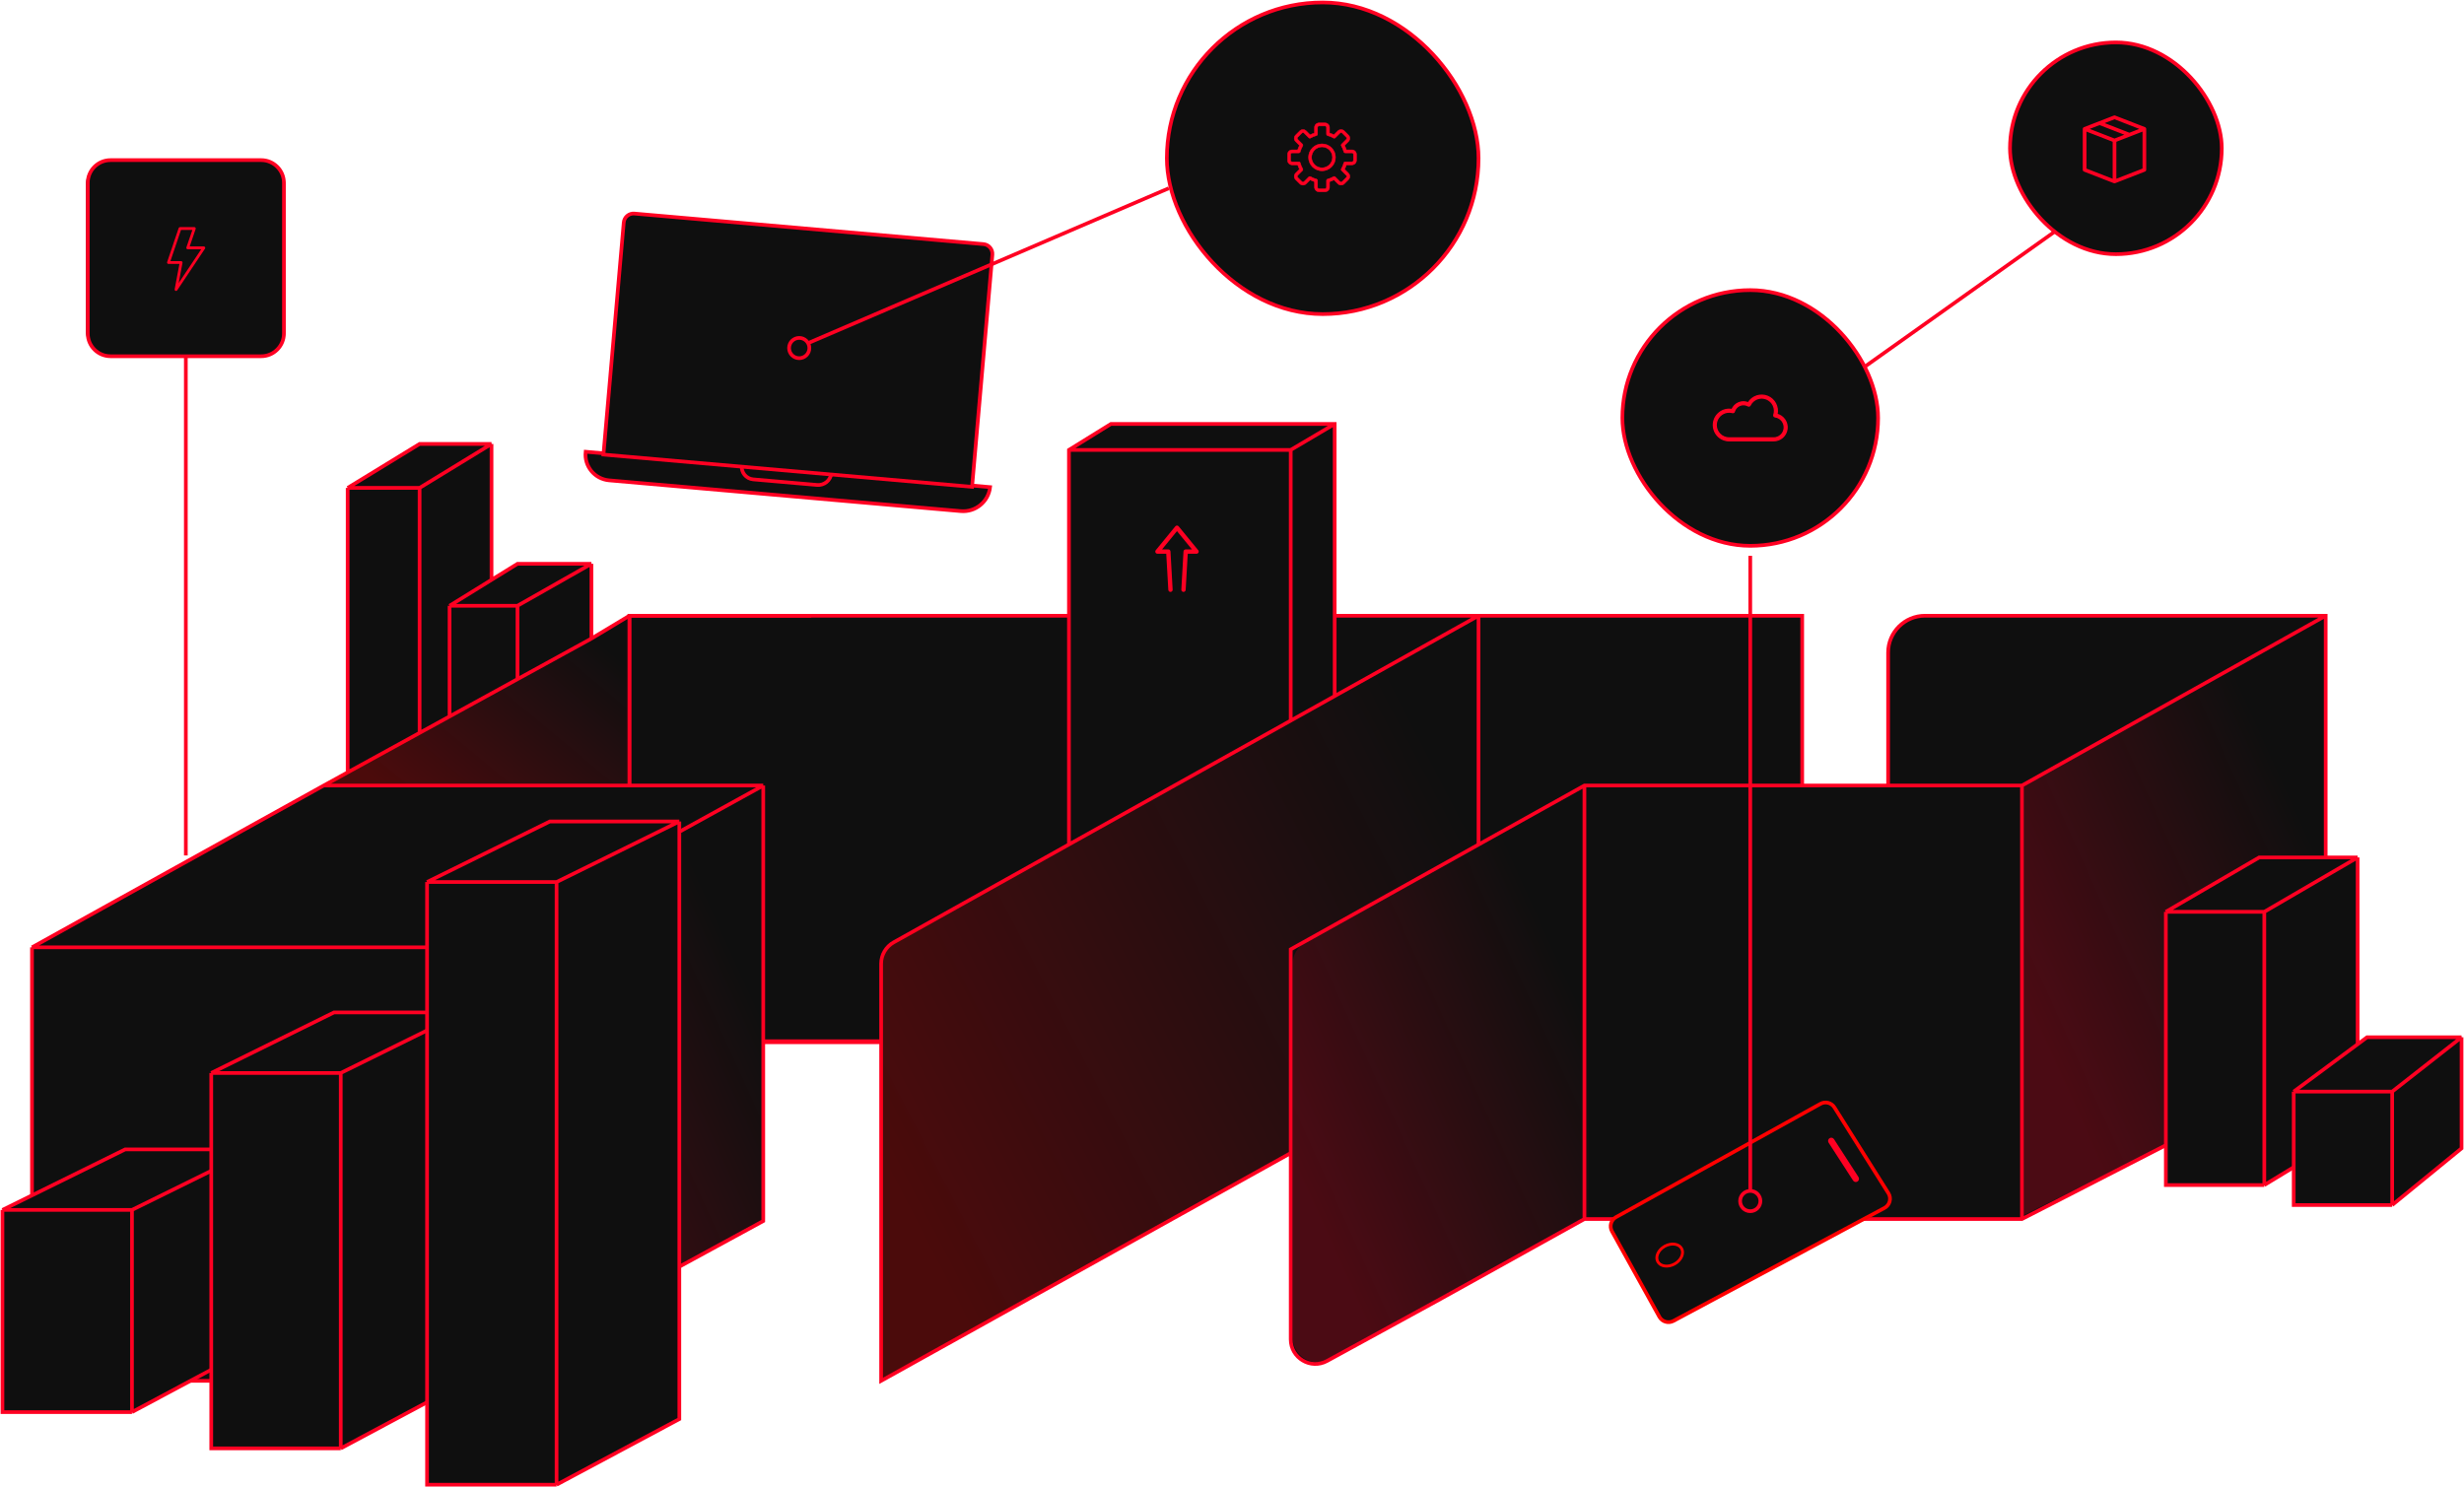 <svg width="1002" height="605" viewBox="0 0 1002 605" fill="none" xmlns="http://www.w3.org/2000/svg">
<path d="M255.945 250.436H434.692V182.999L451.754 172.437H542.754V250.436H601.253H732.877V319.498H767.815V265.436C767.815 257.152 774.53 250.436 782.815 250.436H871.001H945.751V432.435L822.252 495.809H719.877H644.315L585.816 528.309L539.675 553.532C533.012 557.175 524.879 552.353 524.879 544.758V473.872V468.997L358.318 561.621V423.909H255.945V250.436Z" fill="#0F0F0F"/>
<path d="M255.945 250.436V249.686H255.195V250.436H255.945ZM358.318 561.621H357.568V562.896L358.682 562.277L358.318 561.621ZM524.879 386.122L524.513 385.467L524.129 385.682V386.122H524.879ZM539.675 553.532L539.316 552.874L539.316 552.874L539.675 553.532ZM585.816 528.309L586.176 528.967L586.18 528.965L585.816 528.309ZM644.315 319.498V318.748H644.12L643.95 318.843L644.315 319.498ZM732.877 250.436H733.627V249.686H732.877V250.436ZM822.252 495.809V496.559H822.433L822.594 496.476L822.252 495.809ZM945.751 250.436H946.501V249.686H945.751V250.436ZM363.441 383.261L363.807 383.916L363.807 383.916L363.441 383.261ZM945.751 432.435L946.093 433.102L946.501 432.893V432.435H945.751ZM434.692 182.999L434.297 182.361L433.942 182.581V182.999H434.692ZM451.754 172.437V171.687H451.541L451.36 171.799L451.754 172.437ZM542.754 172.437H543.504V171.687H542.754V172.437ZM542.754 283.11L543.119 283.764L543.119 283.764L542.754 283.11ZM255.945 423.909H255.195V424.659H255.945V423.909ZM434.692 249.686H255.945V251.186H434.692V249.686ZM358.682 562.277L525.243 469.652L524.514 468.341L357.953 560.966L358.682 562.277ZM525.629 468.997V386.122H524.129V468.997H525.629ZM524.129 468.997V473.872H525.629V468.997H524.129ZM524.129 473.872V544.758H525.629V473.872H524.129ZM540.035 554.19L586.176 528.967L585.456 527.651L539.316 552.874L540.035 554.19ZM525.244 386.777L644.681 320.153L643.95 318.843L524.513 385.467L525.244 386.777ZM643.565 319.498V478.747H645.065V319.498H643.565ZM601.253 251.186H732.877V249.686H601.253V251.186ZM732.127 250.436V319.498H733.627V250.436H732.127ZM732.877 318.748H644.315V320.248H732.877V318.748ZM821.502 319.498V495.809H823.002V319.498H821.502ZM822.252 495.059H719.877V496.559H822.252V495.059ZM945.385 249.781L821.886 318.843L822.618 320.153L946.117 251.091L945.385 249.781ZM732.877 320.248H767.815V318.748H732.877V320.248ZM767.815 320.248H822.252V318.748H767.815V320.248ZM768.565 319.498V265.436H767.065V319.498H768.565ZM782.815 251.186H871.001V249.686H782.815V251.186ZM871.001 251.186H945.751V249.686H871.001V251.186ZM586.18 528.965L644.68 496.465L643.951 495.154L585.452 527.653L586.18 528.965ZM645.065 495.809V478.747H643.565V495.809H645.065ZM644.315 496.559H719.877V495.059H644.315V496.559ZM434.326 342.81L363.076 382.606L363.807 383.916L435.058 344.12L434.326 342.81ZM435.442 343.465V250.436H433.942V343.465H435.442ZM524.513 292.438L434.326 342.81L435.058 344.12L525.245 293.748L524.513 292.438ZM822.594 496.476L946.093 433.102L945.408 431.767L821.909 495.142L822.594 496.476ZM946.501 432.435V250.436H945.001V432.435H946.501ZM524.879 182.249H434.692V183.749H524.879V182.249ZM433.942 182.999V250.436H435.442V182.999H433.942ZM435.087 183.637L452.149 173.074L451.36 171.799L434.297 182.361L435.087 183.637ZM451.754 173.187H542.754V171.687H451.754V173.187ZM542.372 171.791L524.497 182.353L525.26 183.645L543.135 173.082L542.372 171.791ZM601.253 249.686H542.754V251.186H601.253V249.686ZM542.004 172.437V250.436H543.504V172.437H542.004ZM524.129 182.999V293.093H525.629V182.999H524.129ZM600.887 249.781L542.388 282.455L543.119 283.764L601.619 251.091L600.887 249.781ZM542.388 282.455L524.513 292.438L525.245 293.748L543.119 283.764L542.388 282.455ZM542.004 250.436V283.11H543.504V250.436H542.004ZM255.195 250.436V423.909H256.695V250.436H255.195ZM255.945 424.659H358.318V423.159H255.945V424.659ZM357.568 391.991V423.909H359.068V391.991H357.568ZM357.568 423.909V561.621H359.068V423.909H357.568ZM768.565 265.436C768.565 257.566 774.944 251.186 782.815 251.186V249.686C774.116 249.686 767.065 256.738 767.065 265.436H768.565ZM524.129 544.758C524.129 552.922 532.871 558.107 540.035 554.19L539.316 552.874C533.152 556.244 525.629 551.783 525.629 544.758H524.129ZM363.076 382.606C359.675 384.505 357.568 388.096 357.568 391.991H359.068C359.068 388.639 360.881 385.55 363.807 383.916L363.076 382.606Z" fill="#FF0022"/>
<path d="M190.944 561.621H23.008C17.485 561.621 13.007 557.144 13.007 551.621V385.31L131.632 319.498L141.382 314.145V198.436L170.631 180.562H199.881V235.835L210.443 229.311H240.506V259.724L255.943 250.436V319.498H310.38V496.622L190.944 561.621Z" fill="#0F0F0F"/>
<path d="M190.944 385.31V561.621M190.944 385.31H13.007M190.944 385.31L310.38 319.498M190.944 561.621H23.008C17.485 561.621 13.007 557.144 13.007 551.621V385.31M190.944 561.621L310.38 496.622V319.498M13.007 385.31L131.632 319.498M310.38 319.498H255.943M131.632 319.498H255.943M131.632 319.498L141.382 314.145M255.943 250.436V319.498M255.943 250.436H329.88M255.943 250.436L240.506 259.724M240.506 259.724V229.311M240.506 259.724L210.443 276.229M240.506 229.311L210.443 246.374M240.506 229.311H210.443L199.881 235.835M210.443 246.374H182.819M210.443 246.374V276.229M182.819 246.374V291.395M182.819 246.374L199.881 235.835M210.443 276.229L182.819 291.395M182.819 291.395L170.631 298.086M199.881 235.835V180.562M199.881 180.562L170.631 198.436M199.881 180.562H170.631L141.382 198.436M170.631 198.436H141.382M170.631 198.436V298.086M141.382 198.436V314.145M170.631 298.086L141.382 314.145" stroke="#FF0022" stroke-width="1.5"/>
<path d="M256 250.5V319H131.5L256 250.5Z" fill="url(#paint0_linear_2184_66691)" fill-opacity="0.25"/>
<path d="M601.253 250.436V343.873" stroke="#FF0022" stroke-width="1.5"/>
<path d="M823.064 319.498L943.313 252.874V412.122V434.434L871.001 470.272L823.064 494.184V319.498Z" fill="url(#paint1_linear_2184_66691)" fill-opacity="0.25"/>
<path d="M363.467 383.267L602.066 250.946V342.927L529.901 383.261C526.739 385.028 524.78 388.367 524.78 391.99V469.81L358.317 560.809V392.012C358.317 388.378 360.289 385.029 363.467 383.267Z" fill="url(#paint2_linear_2184_66691)" fill-opacity="0.25"/>
<path d="M75.57 144V347.936" stroke="#FF0022" stroke-width="1.5"/>
<path d="M190.944 386.123L311.193 319.498V495.81L292.505 505.911L220.193 544.998L190.944 560.809V386.123Z" fill="url(#paint3_linear_2184_66691)" fill-opacity="0.25"/>
<path d="M310.38 423.498H358.317" stroke="#FF0022" stroke-width="1.5"/>
<path d="M530.845 383.267L645.94 319.498V495.81L540.446 552.833C533.783 556.435 525.691 551.61 525.691 544.036V392.015C525.691 388.379 527.664 385.03 530.845 383.267Z" fill="url(#paint4_linear_2184_66691)" fill-opacity="0.25"/>
<rect x="34.993" y="64.986" width="81" height="80" rx="10" fill="#0F0F0F"/>
<path fill-rule="evenodd" clip-rule="evenodd" d="M83.465 100.837C83.459 100.94 83.425 101.039 83.366 101.124L72.193 117.868L72.192 117.869L72.057 118.072C72.008 118.143 71.945 118.203 71.871 118.247C71.796 118.29 71.713 118.317 71.627 118.324C71.544 118.33 71.461 118.317 71.383 118.287C71.305 118.257 71.235 118.21 71.177 118.15C71.115 118.084 71.07 118.004 71.044 117.917C71.019 117.831 71.015 117.739 71.032 117.65L72.968 107.344H68.507C68.466 107.345 68.425 107.34 68.386 107.33C68.311 107.314 68.241 107.282 68.179 107.238C68.116 107.193 68.064 107.137 68.024 107.071C67.983 107.001 67.958 106.922 67.948 106.841C67.939 106.76 67.947 106.678 67.971 106.6V106.596L72.656 92.76C72.656 92.759 72.656 92.758 72.656 92.758C72.657 92.757 72.657 92.757 72.658 92.756C72.659 92.756 72.659 92.755 72.659 92.753C72.699 92.642 72.772 92.547 72.868 92.48C72.963 92.412 73.078 92.376 73.195 92.375H79.029C79.118 92.377 79.205 92.398 79.284 92.439C79.364 92.479 79.433 92.537 79.486 92.608C79.539 92.681 79.574 92.766 79.588 92.855C79.602 92.944 79.595 93.036 79.568 93.122V93.125L77.135 100.239H82.898C83.001 100.24 83.101 100.268 83.189 100.321C83.277 100.374 83.349 100.45 83.398 100.541C83.447 100.631 83.471 100.734 83.465 100.837ZM72.659 115.127L74.213 106.882C74.228 106.799 74.225 106.715 74.204 106.634C74.183 106.553 74.145 106.478 74.092 106.413C74.039 106.349 73.973 106.297 73.897 106.262C73.822 106.226 73.739 106.208 73.656 106.208H69.297L73.599 93.51H78.234L75.802 100.628C75.772 100.713 75.764 100.804 75.777 100.893C75.79 100.983 75.824 101.068 75.876 101.141C75.928 101.215 75.998 101.275 76.078 101.316C76.158 101.358 76.247 101.379 76.337 101.379H81.837L72.659 115.127Z" fill="#FF0022"/>
<path fill-rule="evenodd" clip-rule="evenodd" d="M34.945 74.375C34.945 68.852 39.422 64.375 44.945 64.375H106.212C111.734 64.375 116.212 68.852 116.212 74.375V135.642C116.212 141.165 111.734 145.642 106.212 145.642H44.945C39.422 145.642 34.945 141.165 34.945 135.642V74.375ZM44.945 65.875H106.212C110.906 65.875 114.712 69.681 114.712 74.375V135.642C114.712 140.336 110.906 144.142 106.212 144.142H44.945C40.25 144.142 36.445 140.336 36.445 135.642V74.375C36.445 69.681 40.25 65.875 44.945 65.875Z" fill="#FF0022"/>
<path d="M484.709 223.455H482.159C481.688 223.455 481.3 223.825 481.277 224.296L480.395 239.825C480.372 240.312 480.748 240.725 481.234 240.748C481.721 240.772 482.135 240.396 482.158 239.909L483 225.22H486.571C487.315 225.22 487.725 224.355 487.253 223.779L479.312 214.073C478.959 213.642 478.3 213.642 477.947 214.073L470.005 223.779C469.534 224.355 469.944 225.22 470.688 225.22H474.259L475.101 239.909C475.124 240.396 475.538 240.772 476.024 240.748C476.511 240.725 476.887 240.312 476.864 239.825L475.981 224.296C475.959 223.825 475.571 223.455 475.1 223.455H472.55L478.629 216.025L484.709 223.455Z" fill="#FF0022"/>
<path d="M53.668 574.335H36.238H1V492.112L50.925 467.484H68.733H103.592V547.638L53.668 574.335Z" fill="#0F0F0F"/>
<path d="M53.668 492.112V574.335M53.668 492.112L103.592 467.484M53.668 492.112H1M53.668 574.335H36.238H1V492.112M53.668 574.335L103.592 547.638V467.484M103.592 467.484H68.733H50.925L1 492.112" stroke="#FF0022" stroke-width="1.5"/>
<path d="M138.572 589.103H121.143H85.905V436.411L135.829 411.782H153.638H188.497V562.406L138.572 589.103Z" fill="#0F0F0F"/>
<path d="M138.572 436.411V589.103M138.572 436.411L188.497 411.782M138.572 436.411H85.905M138.572 589.103H121.143H85.905V436.411M138.572 589.103L188.497 562.406V411.782M188.497 411.782H153.638H135.829L85.905 436.411" stroke="#FF0022" stroke-width="1.5"/>
<path d="M226.331 603.87H208.901H173.663V358.751L223.588 334.122H241.396H276.255V577.174L226.331 603.87Z" fill="#0F0F0F"/>
<path d="M226.331 358.751V603.87M226.331 358.751L276.255 334.122M226.331 358.751H173.663M226.331 603.87H208.901H173.663V358.751M226.331 603.87L276.255 577.174V334.122M276.255 334.122H241.396H223.588L173.663 358.751" stroke="#FF0022" stroke-width="1.5"/>
<path d="M920.793 481.996H907.542H880.751V370.861L918.708 348.747H932.247H958.75V458.945L920.793 481.996Z" fill="#0F0F0F"/>
<path d="M920.793 370.861V481.996M920.793 370.861L958.75 348.747M920.793 370.861H880.751M920.793 481.996H907.542H880.751V370.861M920.793 481.996L958.75 458.945V348.747M958.75 348.747H932.247H918.708L880.751 370.861" stroke="#FF0022" stroke-width="1.5"/>
<path d="M972.793 490.121H959.542H932.75V443.985L962.582 421.871H984.247H1001V467.07L972.793 490.121Z" fill="#0F0F0F"/>
<path d="M972.793 443.985V490.121M972.793 443.985L1001 421.871M972.793 443.985H932.75M972.793 490.121H959.542H932.75V443.985M972.793 490.121L1001 467.07V421.871M1001 421.871H984.247H962.582L932.75 443.985" stroke="#FF0022" stroke-width="1.5"/>
<path d="M745.969 450.405L767.928 485.31C769.24 487.395 768.509 490.157 766.336 491.32L680.511 537.264C678.463 538.36 675.914 537.609 674.788 535.578L655.517 500.812C654.379 498.759 655.121 496.172 657.174 495.035L740.311 448.951C742.284 447.857 744.767 448.495 745.969 450.405Z" fill="#0F0F0F" stroke="#FF0000" stroke-width="1.5"/>
<path d="M744.067 462.897C744.668 462.564 745.425 462.753 745.798 463.33L755.764 478.745C756.175 479.38 755.962 480.23 755.3 480.597V480.597C754.699 480.93 753.943 480.741 753.569 480.164L743.603 464.749C743.192 464.114 743.405 463.264 744.067 462.897V462.897Z" fill="#FF0022"/>
<path d="M680.985 514.083C679.611 514.845 678.149 515.095 676.907 514.908C675.666 514.722 674.677 514.108 674.154 513.164C673.631 512.22 673.634 511.056 674.134 509.905C674.633 508.753 675.621 507.645 676.994 506.884C678.368 506.122 679.83 505.872 681.072 506.059C682.313 506.245 683.302 506.859 683.826 507.803C684.349 508.747 684.345 509.911 683.846 511.062C683.346 512.214 682.359 513.322 680.985 514.083Z" stroke="#FF0000" stroke-width="1.167"/>
<path d="M711.749 485.248V226.062" stroke="#FF0022" stroke-width="1.5"/>
<path d="M715.874 488.498C715.874 490.776 714.027 492.623 711.749 492.623C709.471 492.623 707.624 490.776 707.624 488.498C707.624 486.22 709.471 484.373 711.749 484.373C714.027 484.373 715.874 486.22 715.874 488.498Z" fill="#0F0F0F" stroke="#FF0022" stroke-width="1.5"/>
<path d="M706.875 182.187L725.564 172.438L835.25 94.438" stroke="#FF0022" stroke-width="1.5"/>
<rect x="659.748" y="118" width="103.999" height="103.999" rx="52" fill="#0F0F0F" stroke="#FF0022" stroke-width="1.5"/>
<path d="M721.278 179.278H703.16C702.269 179.278 701.388 179.092 700.573 178.732C699.758 178.372 699.027 177.846 698.427 177.188C697.826 176.53 697.37 175.754 697.086 174.909C696.802 174.064 696.697 173.17 696.779 172.283C696.86 171.396 697.125 170.535 697.557 169.756C697.99 168.977 698.579 168.297 699.289 167.758C699.999 167.22 700.814 166.835 701.68 166.629C702.547 166.423 703.447 166.4 704.324 166.561C704.574 165.945 704.944 165.385 705.412 164.913C705.88 164.441 706.437 164.066 707.051 163.811C707.665 163.555 708.323 163.424 708.988 163.424C709.653 163.425 710.311 163.557 710.925 163.813C711.708 162.515 712.927 161.538 714.365 161.057C715.802 160.575 717.364 160.621 718.771 161.186C720.178 161.75 721.338 162.797 722.044 164.138C722.75 165.48 722.956 167.029 722.625 168.508C723.917 168.836 725.045 169.625 725.796 170.726C726.548 171.827 726.871 173.165 726.706 174.488C726.541 175.81 725.898 177.027 724.898 177.91C723.899 178.792 722.612 179.279 721.278 179.279V179.278ZM703.16 167.628C702.471 167.625 701.787 167.759 701.15 168.021C700.512 168.284 699.932 168.669 699.444 169.156C698.955 169.643 698.568 170.221 698.303 170.858C698.039 171.495 697.903 172.178 697.903 172.867C697.903 173.557 698.039 174.24 698.303 174.876C698.568 175.513 698.955 176.092 699.444 176.578C699.932 177.065 700.512 177.451 701.15 177.713C701.787 177.975 702.471 178.109 703.16 178.107H721.278C722.371 178.107 723.423 177.69 724.22 176.942C725.016 176.194 725.498 175.17 725.567 174.079C725.635 172.989 725.286 171.913 724.589 171.071C723.892 170.228 722.901 169.683 721.816 169.547C721.73 169.536 721.647 169.506 721.574 169.459C721.501 169.413 721.439 169.35 721.393 169.277C721.346 169.203 721.317 169.12 721.307 169.034C721.297 168.947 721.306 168.86 721.334 168.778C721.759 167.52 721.689 166.149 721.138 164.941C720.586 163.734 719.596 162.783 718.367 162.281C717.139 161.779 715.765 161.764 714.526 162.24C713.288 162.715 712.277 163.645 711.7 164.84C711.665 164.912 711.615 164.977 711.555 165.029C711.494 165.081 711.423 165.121 711.347 165.144C711.27 165.168 711.19 165.176 711.11 165.168C711.03 165.159 710.953 165.135 710.884 165.095C710.375 164.808 709.807 164.639 709.223 164.603C708.639 164.567 708.055 164.664 707.515 164.887C706.974 165.11 706.491 165.452 706.102 165.889C705.713 166.326 705.429 166.845 705.27 167.408C705.228 167.557 705.129 167.683 704.994 167.759C704.859 167.835 704.7 167.855 704.551 167.814C704.098 167.69 703.63 167.627 703.16 167.628V167.628Z" fill="#FF0022" stroke="#FF0022" stroke-width="0.5"/>
<rect x="817.373" y="17.251" width="86.124" height="86.124" rx="43.062" fill="#0F0F0F" stroke="#FF0022" stroke-width="1.5"/>
<path d="M872.441 52.269C872.435 52.253 872.427 52.24 872.42 52.225C872.403 52.192 872.382 52.161 872.358 52.133C872.347 52.12 872.337 52.108 872.324 52.097C872.293 52.069 872.259 52.046 872.22 52.027C872.21 52.022 872.202 52.015 872.192 52.011C872.19 52.01 872.188 52.008 872.186 52.007L860.036 47.282C859.931 47.241 859.814 47.241 859.71 47.282L847.56 52.007C847.557 52.008 847.556 52.01 847.553 52.011C847.543 52.015 847.535 52.022 847.526 52.026C847.487 52.045 847.452 52.069 847.421 52.097C847.409 52.108 847.399 52.12 847.388 52.133C847.363 52.161 847.343 52.192 847.326 52.225C847.318 52.24 847.311 52.253 847.305 52.268C847.286 52.318 847.273 52.371 847.273 52.426V69.076C847.273 69.079 847.274 69.081 847.274 69.083C847.275 69.12 847.286 69.154 847.296 69.189C847.301 69.211 847.302 69.234 847.311 69.255C847.321 69.279 847.34 69.298 847.354 69.32C847.372 69.346 847.385 69.374 847.408 69.396C847.421 69.41 847.441 69.418 847.457 69.429C847.488 69.453 847.518 69.477 847.554 69.492C847.557 69.493 847.558 69.495 847.56 69.496L859.71 74.221C859.762 74.241 859.818 74.251 859.873 74.251C859.928 74.251 859.984 74.241 860.036 74.221L872.186 69.496C872.188 69.495 872.189 69.493 872.191 69.492C872.228 69.477 872.258 69.453 872.289 69.429C872.305 69.417 872.325 69.41 872.338 69.396C872.361 69.374 872.375 69.345 872.392 69.319C872.406 69.297 872.425 69.278 872.435 69.255C872.444 69.234 872.444 69.21 872.45 69.188C872.459 69.153 872.471 69.119 872.472 69.083C872.472 69.081 872.473 69.079 872.473 69.076V52.426C872.473 52.371 872.46 52.318 872.441 52.269ZM859.873 48.184L870.781 52.426L865.948 54.306L855.039 50.064L859.873 48.184ZM859.423 73.144L848.173 68.768V53.084L859.423 57.459V73.144H859.423ZM859.873 56.669L848.964 52.426L853.798 50.547L864.706 54.789L859.873 56.669ZM871.573 68.768L860.323 73.144V57.459L871.573 53.084V68.768V68.768Z" fill="#FF0022" stroke="#FF0022" stroke-width="0.6"/>
<path d="M238.152 183.736L402.632 198.127C401.969 204.074 396.681 208.405 390.719 207.883L247.68 195.369C241.801 194.855 237.498 189.601 238.152 183.736Z" fill="#0F0F0F" stroke="#FF0022" stroke-width="1.5"/>
<path d="M338.089 192.481V192.481C337.756 195.389 335.168 197.503 332.252 197.247L306.295 194.977C303.424 194.725 301.326 192.156 301.654 189.293V189.293" stroke="#FF0022" stroke-width="1.5"/>
<path d="M253.652 90.504C253.844 88.304 255.784 86.676 257.985 86.868L399.921 99.286C402.122 99.478 403.75 101.419 403.557 103.619L395.299 198.01L245.393 184.895L253.652 90.504Z" fill="#0F0F0F" stroke="#FF0022" stroke-width="1.5"/>
<path d="M475.316 76.562L325.818 140.749" stroke="#FF0022" stroke-width="1.5"/>
<rect x="474.509" y="1" width="126.749" height="126.749" rx="63.374" fill="#0F0F0F"/>
<rect x="474.509" y="1" width="126.749" height="126.749" rx="63.374" stroke="#FF0022" stroke-width="1.5"/>
<path fill-rule="evenodd" clip-rule="evenodd" d="M532.133 64C532.133 60.98 534.59 58.522 537.611 58.522C540.632 58.522 543.089 60.98 543.089 64C543.089 67.02 540.632 69.478 537.611 69.478C534.59 69.478 532.133 67.02 532.133 64ZM533.35 64C533.35 66.35 535.261 68.261 537.611 68.261C539.96 68.261 541.872 66.35 541.872 64C541.872 61.65 539.96 59.739 537.611 59.739C535.261 59.739 533.35 61.65 533.35 64Z" fill="#FF0022"/>
<path fill-rule="evenodd" clip-rule="evenodd" d="M547.506 60.956H549.785C550.792 60.956 551.611 61.776 551.611 62.783V65.217C551.611 66.224 550.792 67.043 549.785 67.043H547.506C547.315 67.667 547.065 68.271 546.761 68.844L548.371 70.455C548.716 70.799 548.906 71.257 548.906 71.746C548.906 72.234 548.716 72.693 548.371 73.038L546.649 74.76C545.961 75.449 544.756 75.45 544.065 74.76L542.455 73.15C541.882 73.454 541.279 73.703 540.655 73.895V76.174C540.655 77.181 539.836 78 538.829 78H536.394C535.387 78 534.568 77.181 534.568 76.174V73.896C533.944 73.704 533.341 73.455 532.767 73.151L531.157 74.761C530.445 75.473 529.286 75.473 528.574 74.761L526.851 73.038C526.139 72.326 526.139 71.167 526.851 70.455L528.461 68.844C528.157 68.27 527.908 67.667 527.716 67.043H525.437C524.43 67.043 523.611 66.224 523.611 65.218V62.783C523.611 61.776 524.43 60.957 525.437 60.957H527.715C527.906 60.333 528.156 59.73 528.46 59.157L526.85 57.546C526.138 56.834 526.138 55.675 526.85 54.963L528.573 53.24C529.285 52.528 530.444 52.528 531.156 53.24L532.767 54.85C533.341 54.546 533.943 54.297 534.567 54.105V51.826C534.567 50.819 535.387 50 536.393 50H538.828C539.835 50 540.654 50.819 540.654 51.826V54.104C541.278 54.296 541.881 54.546 542.455 54.849L544.065 53.239C544.754 52.549 545.96 52.551 546.648 53.239L548.371 54.962C548.715 55.307 548.905 55.766 548.905 56.254C548.905 56.742 548.715 57.202 548.371 57.546L546.761 59.156C547.064 59.73 547.315 60.333 547.506 60.956ZM549.785 65.826C550.121 65.826 550.393 65.553 550.393 65.217V62.783C550.393 62.447 550.121 62.174 549.785 62.174H547.046C546.768 62.174 546.526 61.986 546.457 61.717C546.242 60.886 545.913 60.093 545.481 59.361C545.339 59.122 545.378 58.818 545.574 58.621L547.51 56.685C547.624 56.571 547.688 56.417 547.688 56.254C547.688 56.091 547.624 55.938 547.51 55.823L545.787 54.101C545.559 53.871 545.155 53.871 544.926 54.101L542.99 56.036C542.794 56.234 542.49 56.271 542.25 56.13C541.518 55.698 540.725 55.369 539.893 55.154C539.625 55.085 539.437 54.843 539.437 54.565V51.826C539.437 51.491 539.164 51.217 538.828 51.217H536.393C536.058 51.217 535.785 51.491 535.785 51.826V54.565C535.785 54.843 535.597 55.085 535.328 55.154C534.497 55.369 533.704 55.698 532.971 56.13C532.732 56.272 532.428 56.233 532.232 56.036L530.296 54.101C530.058 53.863 529.672 53.863 529.434 54.101L527.712 55.823C527.474 56.061 527.474 56.448 527.712 56.685L529.647 58.621C529.844 58.817 529.882 59.121 529.741 59.361C529.308 60.093 528.98 60.886 528.765 61.717C528.696 61.986 528.454 62.174 528.176 62.174H525.437C525.102 62.174 524.828 62.447 524.828 62.783V65.217C524.828 65.553 525.102 65.826 525.437 65.826H528.176C528.454 65.826 528.696 66.014 528.765 66.283C528.98 67.114 529.308 67.907 529.74 68.639C529.882 68.878 529.843 69.182 529.647 69.379L527.711 71.315C527.473 71.552 527.473 71.939 527.711 72.177L529.434 73.899C529.672 74.137 530.058 74.137 530.296 73.899L532.231 71.964C532.349 71.846 532.504 71.785 532.662 71.785C532.769 71.785 532.875 71.813 532.971 71.87C533.704 72.303 534.497 72.631 535.328 72.846C535.597 72.915 535.785 73.157 535.785 73.435V76.174C535.785 76.509 536.058 76.783 536.393 76.783H538.828C539.164 76.783 539.437 76.509 539.437 76.174V73.435C539.437 73.157 539.625 72.915 539.893 72.846C540.724 72.631 541.517 72.303 542.249 71.87C542.489 71.73 542.793 71.768 542.989 71.964L544.925 73.9C545.154 74.129 545.558 74.129 545.787 73.9L547.509 72.177C547.624 72.063 547.687 71.91 547.687 71.746C547.687 71.582 547.624 71.43 547.509 71.315L545.574 69.379C545.378 69.183 545.339 68.879 545.48 68.639C545.913 67.907 546.241 67.114 546.456 66.283C546.526 66.014 546.768 65.826 547.046 65.826H549.785Z" fill="#FF0022"/>
<path fill-rule="evenodd" clip-rule="evenodd" d="M532.133 64C532.133 60.98 534.59 58.522 537.611 58.522C540.632 58.522 543.089 60.98 543.089 64C543.089 67.02 540.632 69.478 537.611 69.478C534.59 69.478 532.133 67.02 532.133 64ZM533.35 64C533.35 66.35 535.261 68.261 537.611 68.261C539.96 68.261 541.872 66.35 541.872 64C541.872 61.65 539.96 59.739 537.611 59.739C535.261 59.739 533.35 61.65 533.35 64Z" stroke="#FF0022" stroke-width="0.2"/>
<path fill-rule="evenodd" clip-rule="evenodd" d="M547.506 60.956H549.785C550.792 60.956 551.611 61.776 551.611 62.783V65.217C551.611 66.224 550.792 67.043 549.785 67.043H547.506C547.315 67.667 547.065 68.271 546.761 68.844L548.371 70.455C548.716 70.799 548.906 71.257 548.906 71.746C548.906 72.234 548.716 72.693 548.371 73.038L546.649 74.76C545.961 75.449 544.756 75.45 544.065 74.76L542.455 73.15C541.882 73.454 541.279 73.703 540.655 73.895V76.174C540.655 77.181 539.836 78 538.829 78H536.394C535.387 78 534.568 77.181 534.568 76.174V73.896C533.944 73.704 533.341 73.455 532.767 73.151L531.157 74.761C530.445 75.473 529.286 75.473 528.574 74.761L526.851 73.038C526.139 72.326 526.139 71.167 526.851 70.455L528.461 68.844C528.157 68.27 527.908 67.667 527.716 67.043H525.437C524.43 67.043 523.611 66.224 523.611 65.218V62.783C523.611 61.776 524.43 60.957 525.437 60.957H527.715C527.906 60.333 528.156 59.73 528.46 59.157L526.85 57.546C526.138 56.834 526.138 55.675 526.85 54.963L528.573 53.24C529.285 52.528 530.444 52.528 531.156 53.24L532.767 54.85C533.341 54.546 533.943 54.297 534.567 54.105V51.826C534.567 50.819 535.387 50 536.393 50H538.828C539.835 50 540.654 50.819 540.654 51.826V54.104C541.278 54.296 541.881 54.546 542.455 54.849L544.065 53.239C544.754 52.549 545.96 52.551 546.648 53.239L548.371 54.962C548.715 55.307 548.905 55.766 548.905 56.254C548.905 56.742 548.715 57.202 548.371 57.546L546.761 59.156C547.064 59.73 547.315 60.333 547.506 60.956ZM549.785 65.826C550.121 65.826 550.393 65.553 550.393 65.217V62.783C550.393 62.447 550.121 62.174 549.785 62.174H547.046C546.768 62.174 546.526 61.986 546.457 61.717C546.242 60.886 545.913 60.093 545.481 59.361C545.339 59.122 545.378 58.818 545.574 58.621L547.51 56.685C547.624 56.571 547.688 56.417 547.688 56.254C547.688 56.091 547.624 55.938 547.51 55.823L545.787 54.101C545.559 53.871 545.155 53.871 544.926 54.101L542.99 56.036C542.794 56.234 542.49 56.271 542.25 56.13C541.518 55.698 540.725 55.369 539.893 55.154C539.625 55.085 539.437 54.843 539.437 54.565V51.826C539.437 51.491 539.164 51.217 538.828 51.217H536.393C536.058 51.217 535.785 51.491 535.785 51.826V54.565C535.785 54.843 535.597 55.085 535.328 55.154C534.497 55.369 533.704 55.698 532.971 56.13C532.732 56.272 532.428 56.233 532.232 56.036L530.296 54.101C530.058 53.863 529.672 53.863 529.434 54.101L527.712 55.823C527.474 56.061 527.474 56.448 527.712 56.685L529.647 58.621C529.844 58.817 529.882 59.121 529.741 59.361C529.308 60.093 528.98 60.886 528.765 61.717C528.696 61.986 528.454 62.174 528.176 62.174H525.437C525.102 62.174 524.828 62.447 524.828 62.783V65.217C524.828 65.553 525.102 65.826 525.437 65.826H528.176C528.454 65.826 528.696 66.014 528.765 66.283C528.98 67.114 529.308 67.907 529.74 68.639C529.882 68.878 529.843 69.182 529.647 69.379L527.711 71.315C527.473 71.552 527.473 71.939 527.711 72.177L529.434 73.899C529.672 74.137 530.058 74.137 530.296 73.899L532.231 71.964C532.349 71.846 532.504 71.785 532.662 71.785C532.769 71.785 532.875 71.813 532.971 71.87C533.704 72.303 534.497 72.631 535.328 72.846C535.597 72.915 535.785 73.157 535.785 73.435V76.174C535.785 76.509 536.058 76.783 536.393 76.783H538.828C539.164 76.783 539.437 76.509 539.437 76.174V73.435C539.437 73.157 539.625 72.915 539.893 72.846C540.724 72.631 541.517 72.303 542.249 71.87C542.489 71.73 542.793 71.768 542.989 71.964L544.925 73.9C545.154 74.129 545.558 74.129 545.787 73.9L547.509 72.177C547.624 72.063 547.687 71.91 547.687 71.746C547.687 71.582 547.624 71.43 547.509 71.315L545.574 69.379C545.378 69.183 545.339 68.879 545.48 68.639C545.913 67.907 546.241 67.114 546.456 66.283C546.526 66.014 546.768 65.826 547.046 65.826H549.785Z" stroke="#FF0022" stroke-width="0.2"/>
<path d="M329.13 141.561C329.13 143.84 327.283 145.686 325.005 145.686C322.727 145.686 320.88 143.84 320.88 141.561C320.88 139.283 322.727 137.436 325.005 137.436C327.283 137.436 329.13 139.283 329.13 141.561Z" fill="#0F0F0F" stroke="#FF0022" stroke-width="1.5"/>
<defs>
<linearGradient id="paint0_linear_2184_66691" x1="131.5" y1="299.148" x2="196.218" y2="221.56" gradientUnits="userSpaceOnUse">
<stop stop-color="#FF0000"/>
<stop offset="1" stop-color="#FF0022" stop-opacity="0"/>
</linearGradient>
<linearGradient id="paint1_linear_2184_66691" x1="823.064" y1="403.997" x2="943.313" y2="349.56" gradientUnits="userSpaceOnUse">
<stop stop-color="#FF0022"/>
<stop offset="1" stop-color="#FF0022" stop-opacity="0"/>
</linearGradient>
<linearGradient id="paint2_linear_2184_66691" x1="358.317" y1="470.622" x2="602.066" y2="344.686" gradientUnits="userSpaceOnUse">
<stop stop-color="#FF0000"/>
<stop offset="1" stop-color="#FF0022" stop-opacity="0"/>
</linearGradient>
<linearGradient id="paint3_linear_2184_66691" x1="190.944" y1="470.622" x2="311.193" y2="416.185" gradientUnits="userSpaceOnUse">
<stop stop-color="#FF0022"/>
<stop offset="1" stop-color="#FF0022" stop-opacity="0"/>
</linearGradient>
<linearGradient id="paint4_linear_2184_66691" x1="525.691" y1="470.622" x2="645.94" y2="416.185" gradientUnits="userSpaceOnUse">
<stop stop-color="#FF0022"/>
<stop offset="1" stop-color="#FF0022" stop-opacity="0"/>
</linearGradient>
</defs>
</svg>
